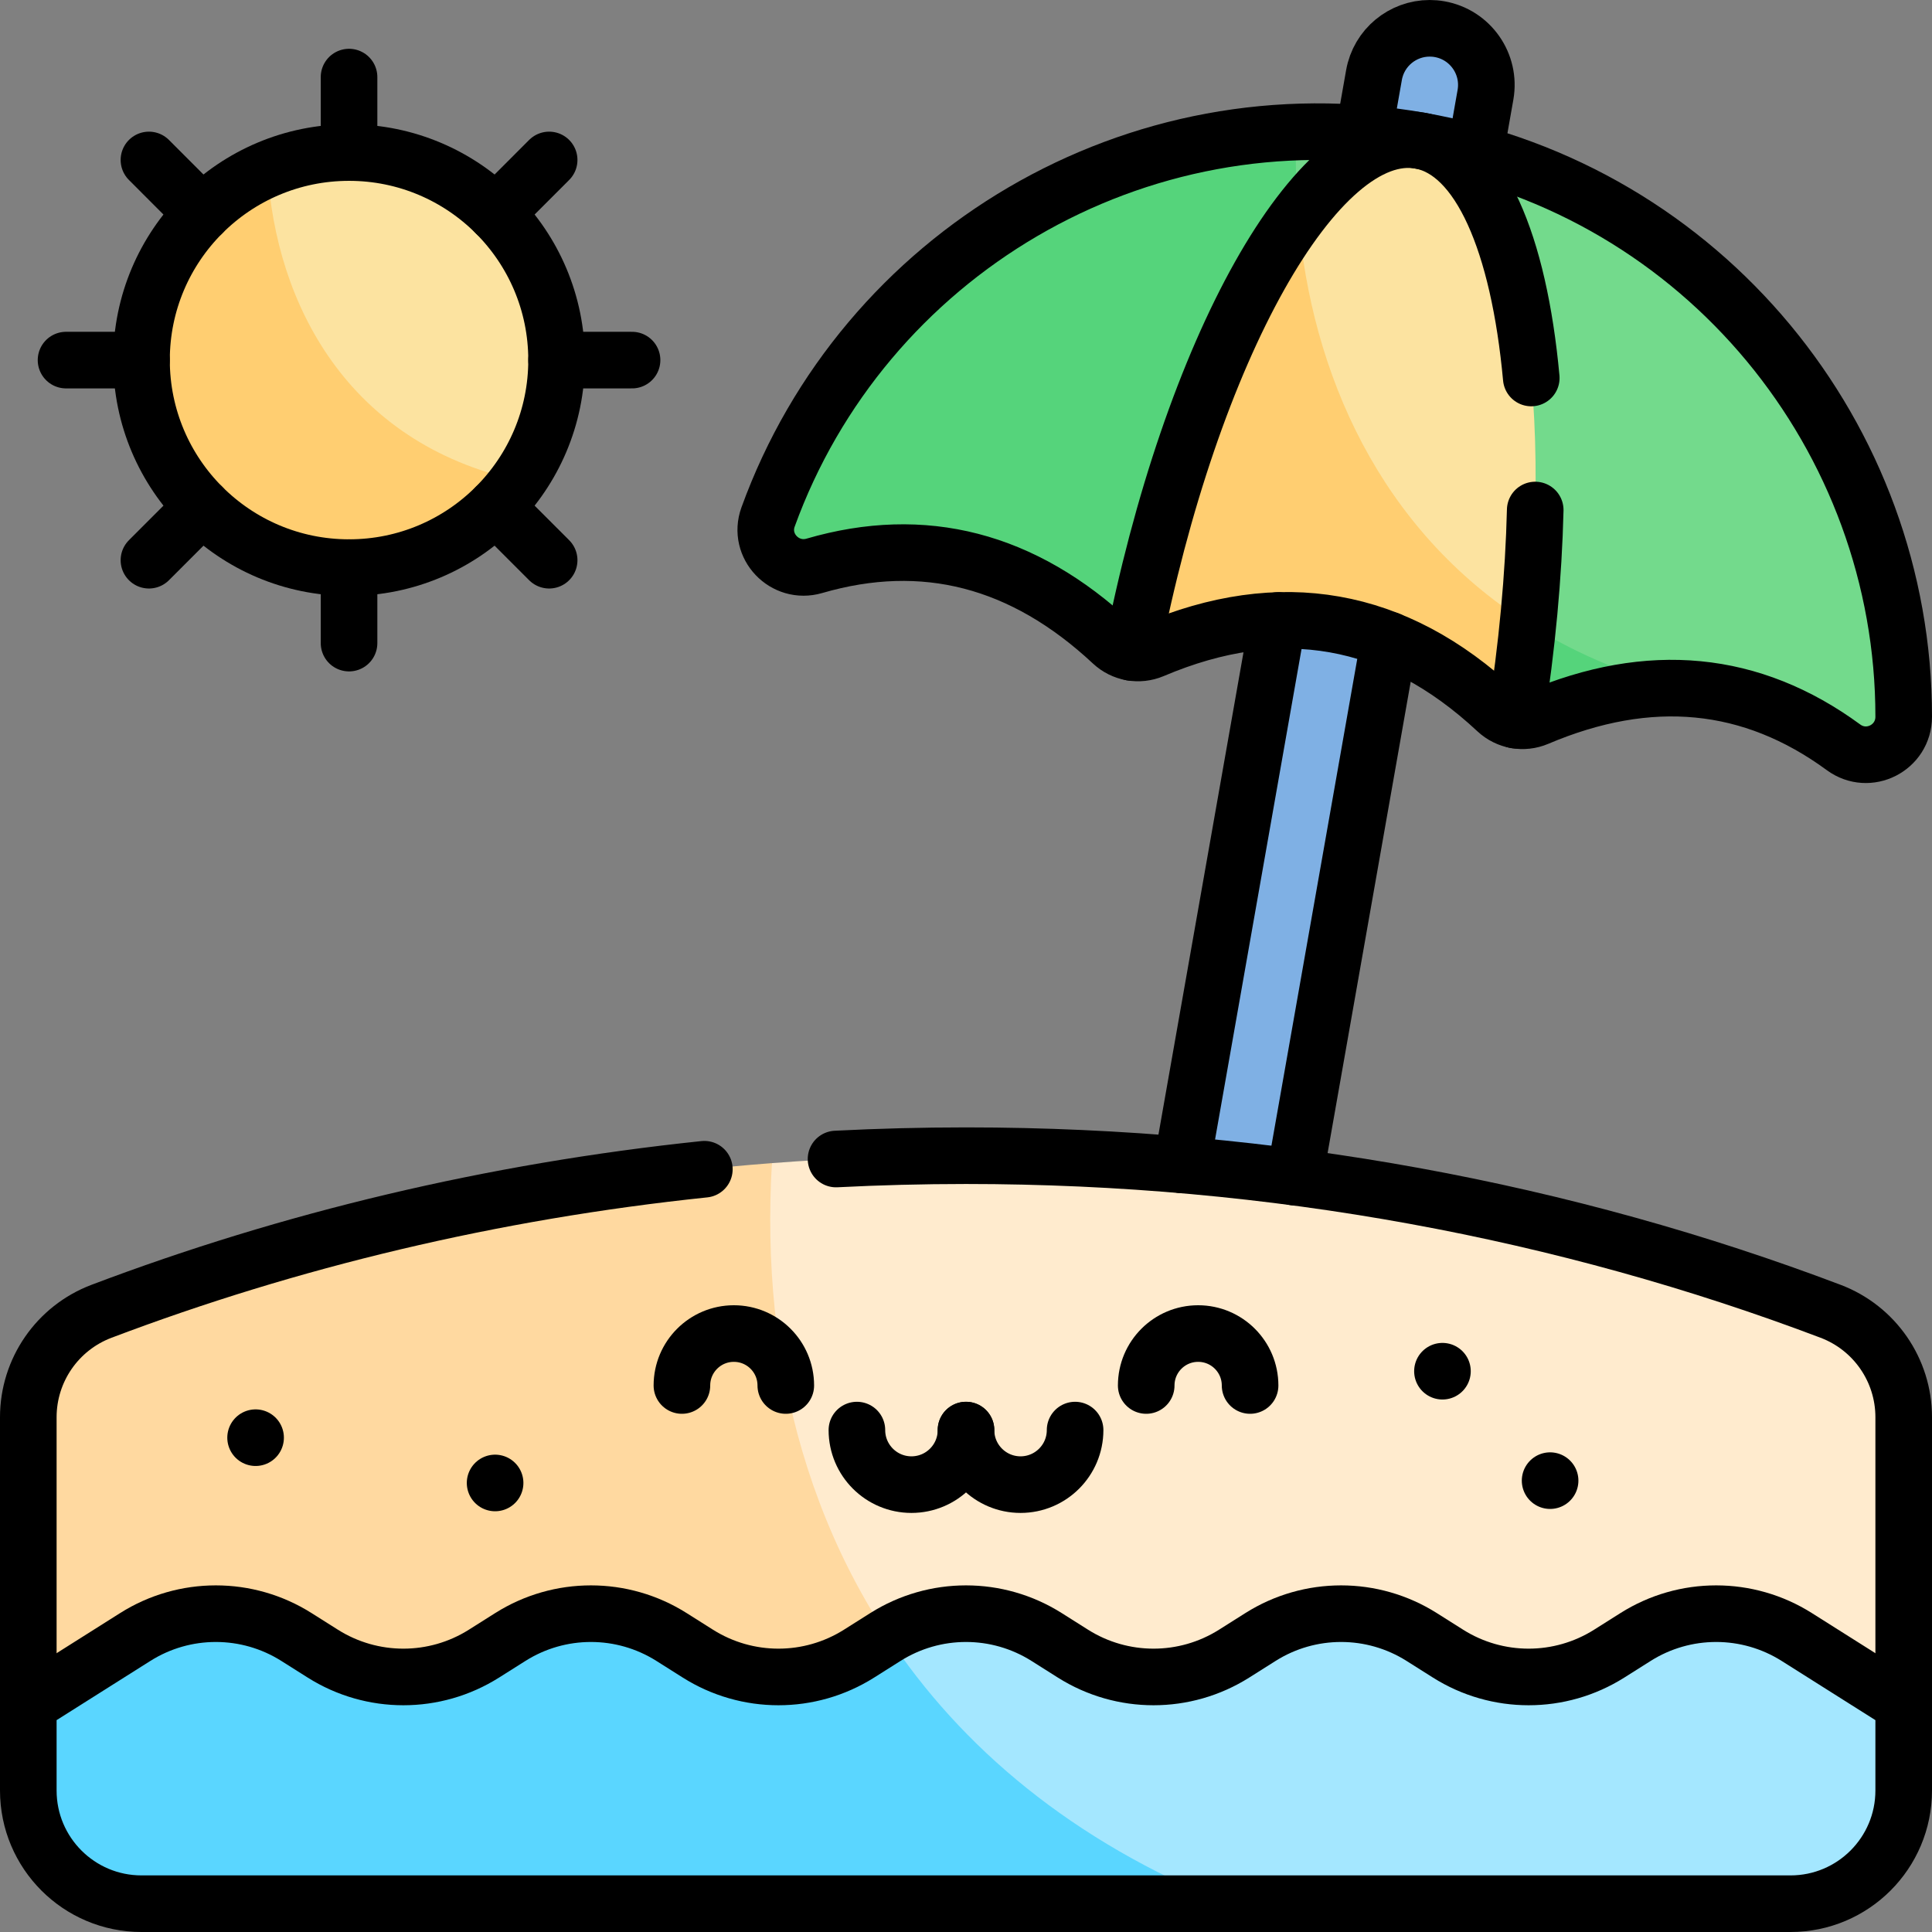 <?xml version="1.0" encoding="UTF-8"?>
<svg xmlns="http://www.w3.org/2000/svg" xmlns:xlink="http://www.w3.org/1999/xlink" version="1.1" id="Capa_1" x="0px" y="0px" viewBox="0 0 512 512" style="enable-background:new 0 0 512 512;" xml:space="preserve" width="512" height="512">
<rect x="0" y="0" width="512" height="512" fill="#808080" stroke="none"/>
<g>
	<g>
		<g>
			<path style="fill:#7FB0E4;" d="M326.811,404.258l66.855-379.151c1.439-8.158-4.009-15.938-12.167-17.377l0,0&#10;&#9;&#9;&#9;&#9;c-8.158-1.439-15.938,4.009-17.377,12.167l-66.855,379.151L326.811,404.258z"/>
			<g>
				<path style="fill:#73DA8C;" d="M376.29,37.27c-10.29-1.81-8.354,21.854-32.27,19.98c-6.311-6.773-8.42-13.994-0.46-22.25&#10;&#9;&#9;&#9;&#9;&#9;C354.31,34.6,365.27,35.33,376.29,37.27z"/>
				<path style="fill:#73DA8C;" d="M504.5,189.94c0,8.25-9.3,12.98-15.95,8.11c-13.79-10.11-28.44-15.33-43.95-15.67&#10;&#9;&#9;&#9;&#9;&#9;c-18.19-1.785-32.812-6.564-39.66-17.1c-17.674-36.05-15.022-78.297-25.436-100.661c-4.956-10.643,4.615-25.965-3.215-27.349&#10;&#9;&#9;&#9;&#9;&#9;C451.57,50.55,504.54,116.05,504.5,189.94z"/>
				<path style="fill:#55D47B;" d="M344.02,57.25c-3.483,25.131-10.957,68.267-44.08,115.66c-1.9-0.32-3.71-1.18-5.19-2.56&#10;&#9;&#9;&#9;&#9;&#9;c-23.62-22.04-49.94-28.84-78.94-20.39c-7.85,2.28-15.05-5.25-12.27-12.94C225.05,77.67,280.83,37.28,343.56,35&#10;&#9;&#9;&#9;&#9;&#9;C343.26,42.36,343.41,49.81,344.02,57.25z"/>
				<path style="fill:#55D47B;" d="M444.6,182.38c-11.9-0.26-24.3,2.35-37.21,7.83c-1.85,0.79-3.86,0.98-5.76,0.63&#10;&#9;&#9;&#9;&#9;&#9;c-3.593-9.827-3.687-18.639,3.31-25.56C416.34,172.52,429.51,178.35,444.6,182.38z"/>
			</g>
			<g>
				<path style="fill:#FCE3A0;" d="M404.94,165.28c-45.461-14.009-67.841-48.235-60.92-108.02C354.8,42.92,366,35.45,376.29,37.27&#10;&#9;&#9;&#9;&#9;&#9;C400.57,41.56,411.89,96.14,404.94,165.28z"/>
				<path style="fill:#FFCE71;" d="M404.94,165.28c-0.83,8.33-1.93,16.87-3.31,25.56c-1.82-0.34-3.56-1.2-4.98-2.52&#10;&#9;&#9;&#9;&#9;&#9;c-13.46-12.55-27.78-20.16-42.97-22.83c-15.19-2.68-31.25-0.43-48.18,6.76c-1.79,0.76-3.72,0.97-5.56,0.66&#10;&#9;&#9;&#9;&#9;&#9;c9.71-49.95,26.34-92.08,44.08-115.65C347.45,98.91,365.69,140.39,404.94,165.28z"/>
			</g>
		</g>
		<g>
			<path style="fill:#FCE3A0;" d="M147.5,95.43c0,11.89-3.77,22.89-10.19,31.89c-48.298,9.1-83.695-42.894-66.41-82.49&#10;&#9;&#9;&#9;&#9;c6.63-2.83,13.93-4.4,21.6-4.4C122.88,40.43,147.5,65.05,147.5,95.43z"/>
			<path style="fill:#FFCE71;" d="M137.31,127.32c-9.96,13.99-26.32,23.11-44.81,23.11c-30.38,0-55-24.63-55-55&#10;&#9;&#9;&#9;&#9;c0-22.71,13.76-42.2,33.4-50.6C73.01,80.58,92.16,117.39,137.31,127.32z"/>
		</g>
		<g>
			<g>
				<path style="fill:#FFEBCE;" d="M504.5,375.57v76.15H249.01c-55.041-39.822-71.385-91.283-44.44-143.479&#10;&#9;&#9;&#9;&#9;&#9;c16.94-1.3,34.09-1.97,51.43-1.97c81.6,0,159.14,14.73,229.11,41.23C496.78,351.92,504.5,363.09,504.5,375.57z"/>
				<path style="fill:#FFD9A0;" d="M249.01,451.72H7.5v-76.14c0-12.48,7.72-23.65,19.39-28.07c55.1-20.87,114.91-34.45,177.68-39.27&#10;&#9;&#9;&#9;&#9;&#9;C201.44,360.44,214.39,411.9,249.01,451.72z"/>
			</g>
			<g>
				<path style="fill:#A4E7FF;" d="M504.5,451.72v22.78c0,16.57-13.43,30-30,30H325.3c-48.607-10.876-87.444-28.589-90.13-71&#10;&#9;&#9;&#9;&#9;&#9;c12.97-7.92,29.32-7.81,42.19,0.32l6.98,4.41c13.05,8.24,29.67,8.24,42.72,0l6.98-4.41c13.05-8.24,29.67-8.24,42.72,0l6.98,4.41&#10;&#9;&#9;&#9;&#9;&#9;c13.05,8.24,29.67,8.24,42.72,0l6.98-4.41c13.05-8.24,29.67-8.24,42.72,0L504.5,451.72z"/>
				<path style="fill:#5AD6FF;" d="M325.3,504.5H37.5c-16.57,0-30-13.43-30-30v-22.78l28.34-17.9c13.05-8.24,29.67-8.24,42.72,0&#10;&#9;&#9;&#9;&#9;&#9;l6.98,4.41c13.05,8.24,29.67,8.24,42.72,0l6.98-4.41c13.05-8.24,29.67-8.24,42.72,0l6.98,4.41c13.05,8.24,29.67,8.24,42.72,0&#10;&#9;&#9;&#9;&#9;&#9;l6.98-4.41c0.18-0.11,0.35-0.22,0.53-0.32C254.71,463.11,284.15,487.96,325.3,504.5z"/>
			</g>
		</g>
	</g>
	<g>
		
			<line style="fill:none;stroke:#000000;stroke-width:15;stroke-linecap:round;stroke-linejoin:round;stroke-miterlimit:10;" x1="368.18" y1="169.65" x2="343.09" y2="311.95"/>
		
			<line style="fill:none;stroke:#000000;stroke-width:15;stroke-linecap:round;stroke-linejoin:round;stroke-miterlimit:10;" x1="338.64" y1="164.44" x2="313.2" y2="308.71"/>
		<path style="fill:none;stroke:#000000;stroke-width:15;stroke-linecap:round;stroke-linejoin:round;stroke-miterlimit:10;" d="&#10;&#9;&#9;&#9;M361.39,35.38l2.73-15.48c1.28-7.28,7.61-12.4,14.76-12.4c0.86,0,1.74,0.07,2.62,0.23c8.16,1.44,13.6,9.22,12.17,17.38&#10;&#9;&#9;&#9;l-2.73,15.48"/>
		<path style="fill:none;stroke:#000000;stroke-width:15;stroke-linecap:round;stroke-linejoin:round;stroke-miterlimit:10;" d="&#10;&#9;&#9;&#9;M215.81,149.955c29.003-8.446,55.319-1.645,78.945,20.399c2.893,2.699,7.102,3.442,10.743,1.895&#10;&#9;&#9;&#9;c16.935-7.193,32.994-9.444,48.183-6.76c15.191,2.673,29.512,10.28,42.965,22.832c2.893,2.699,7.102,3.441,10.743,1.893&#10;&#9;&#9;&#9;c29.74-12.634,56.796-10.024,81.161,7.832c6.648,4.872,15.945,0.138,15.95-8.104c0.04-73.898-52.926-139.393-128.212-152.668&#10;&#9;&#9;&#9;c-75.334-13.283-147.551,30.211-172.743,99.743C200.759,144.706,207.959,152.242,215.81,149.955z"/>
		<path style="fill:none;stroke:#000000;stroke-width:15;stroke-linecap:round;stroke-linejoin:round;stroke-miterlimit:10;" d="&#10;&#9;&#9;&#9;M406.85,135.16c-0.42,17.33-2.13,36.13-5.22,55.68"/>
		<path style="fill:none;stroke:#000000;stroke-width:15;stroke-linecap:round;stroke-linejoin:round;stroke-miterlimit:10;" d="&#10;&#9;&#9;&#9;M299.94,172.91c15.62-80.33,49.13-140.44,76.35-135.64c15.87,2.8,26.21,27.1,29.51,62.9"/>
		<g>
			
				<line style="fill:none;stroke:#000000;stroke-width:15;stroke-linecap:round;stroke-linejoin:round;stroke-miterlimit:10;" x1="92.5" y1="170.43" x2="92.5" y2="150.43"/>
			
				<line style="fill:none;stroke:#000000;stroke-width:15;stroke-linecap:round;stroke-linejoin:round;stroke-miterlimit:10;" x1="92.5" y1="40.43" x2="92.5" y2="20.43"/>
			
				<line style="fill:none;stroke:#000000;stroke-width:15;stroke-linecap:round;stroke-linejoin:round;stroke-miterlimit:10;" x1="145.53" y1="148.46" x2="131.39" y2="134.32"/>
			
				<line style="fill:none;stroke:#000000;stroke-width:15;stroke-linecap:round;stroke-linejoin:round;stroke-miterlimit:10;" x1="53.61" y1="56.54" x2="39.47" y2="42.39"/>
			
				<line style="fill:none;stroke:#000000;stroke-width:15;stroke-linecap:round;stroke-linejoin:round;stroke-miterlimit:10;" x1="53.61" y1="134.32" x2="39.47" y2="148.46"/>
			
				<line style="fill:none;stroke:#000000;stroke-width:15;stroke-linecap:round;stroke-linejoin:round;stroke-miterlimit:10;" x1="145.53" y1="42.39" x2="131.39" y2="56.54"/>
			
				<line style="fill:none;stroke:#000000;stroke-width:15;stroke-linecap:round;stroke-linejoin:round;stroke-miterlimit:10;" x1="37.5" y1="95.43" x2="17.5" y2="95.43"/>
			
				<line style="fill:none;stroke:#000000;stroke-width:15;stroke-linecap:round;stroke-linejoin:round;stroke-miterlimit:10;" x1="167.5" y1="95.43" x2="147.5" y2="95.43"/>
			
				<circle style="fill:none;stroke:#000000;stroke-width:15;stroke-linecap:round;stroke-linejoin:round;stroke-miterlimit:10;" cx="92.5" cy="95.425" r="55"/>
		</g>
		<path style="fill:none;stroke:#000000;stroke-width:15;stroke-linecap:round;stroke-linejoin:round;stroke-miterlimit:10;" d="&#10;&#9;&#9;&#9;M7.5,451.72v-76.14c0-12.48,7.72-23.65,19.39-28.07c49.84-18.88,103.52-31.78,159.77-37.65"/>
		<path style="fill:none;stroke:#000000;stroke-width:15;stroke-linecap:round;stroke-linejoin:round;stroke-miterlimit:10;" d="&#10;&#9;&#9;&#9;M221.56,307.15c11.39-0.58,22.87-0.88,34.44-0.88c81.6,0,159.14,14.73,229.11,41.23c11.67,4.42,19.39,15.59,19.39,28.07v76.15"/>
		<g>
			<g>
				<g>
					<path style="fill:none;stroke:#000000;stroke-width:15;stroke-linecap:round;stroke-linejoin:round;stroke-miterlimit:10;" d="&#10;&#9;&#9;&#9;&#9;&#9;&#9;M256,378.986c0,7.984-6.472,14.456-14.456,14.456s-14.456-6.472-14.456-14.456"/>
					<path style="fill:none;stroke:#000000;stroke-width:15;stroke-linecap:round;stroke-linejoin:round;stroke-miterlimit:10;" d="&#10;&#9;&#9;&#9;&#9;&#9;&#9;M284.911,378.986c0,7.984-6.472,14.456-14.456,14.456S256,386.969,256,378.986"/>
				</g>
			</g>
			<path style="fill:none;stroke:#000000;stroke-width:15;stroke-linecap:round;stroke-linejoin:round;stroke-miterlimit:10;" d="&#10;&#9;&#9;&#9;&#9;M208.243,367.17c0-7.602-6.163-13.765-13.765-13.765c-7.602,0-13.765,6.163-13.765,13.765"/>
			<path style="fill:none;stroke:#000000;stroke-width:15;stroke-linecap:round;stroke-linejoin:round;stroke-miterlimit:10;" d="&#10;&#9;&#9;&#9;&#9;M303.757,367.17c0-7.602,6.163-13.765,13.765-13.765c7.602,0,13.765,6.163,13.765,13.765"/>
		</g>
		<path style="fill:none;stroke:#000000;stroke-width:15;stroke-linecap:round;stroke-linejoin:round;stroke-miterlimit:10;" d="&#10;&#9;&#9;&#9;M476.16,433.822l28.34,17.899V474.5c0,16.569-13.431,30-30,30h-437c-16.569,0-30-13.431-30-30v-22.779l28.34-17.899&#10;&#9;&#9;&#9;c13.048-8.241,29.672-8.241,42.719,0l6.981,4.409c13.048,8.241,29.672,8.241,42.719,0l6.981-4.409&#10;&#9;&#9;&#9;c13.048-8.241,29.672-8.241,42.719,0l6.981,4.409c13.048,8.241,29.672,8.241,42.719,0l6.981-4.409&#10;&#9;&#9;&#9;c13.048-8.241,29.672-8.241,42.719,0l6.981,4.409c13.048,8.241,29.672,8.241,42.719,0l6.981-4.409&#10;&#9;&#9;&#9;c13.048-8.241,29.672-8.241,42.719,0l6.981,4.409c13.048,8.241,29.672,8.241,42.719,0l6.981-4.409&#10;&#9;&#9;&#9;C446.488,425.581,463.112,425.581,476.16,433.822z"/>
		<g>
			
				<line style="fill:none;stroke:#000000;stroke-width:15;stroke-linecap:round;stroke-linejoin:round;stroke-miterlimit:10;" x1="410.794" y1="392.385" x2="410.794" y2="392.385"/>
			
				<line style="fill:none;stroke:#000000;stroke-width:15;stroke-linecap:round;stroke-linejoin:round;stroke-miterlimit:10;" x1="382.265" y1="363.385" x2="382.265" y2="363.385"/>
			
				<line style="fill:none;stroke:#000000;stroke-width:15;stroke-linecap:round;stroke-linejoin:round;stroke-miterlimit:10;" x1="131.206" y1="393" x2="131.206" y2="393"/>
			
				<line style="fill:none;stroke:#000000;stroke-width:15;stroke-linecap:round;stroke-linejoin:round;stroke-miterlimit:10;" x1="67.735" y1="381" x2="67.735" y2="381"/>
		</g>
	</g>
</g>















</svg>
